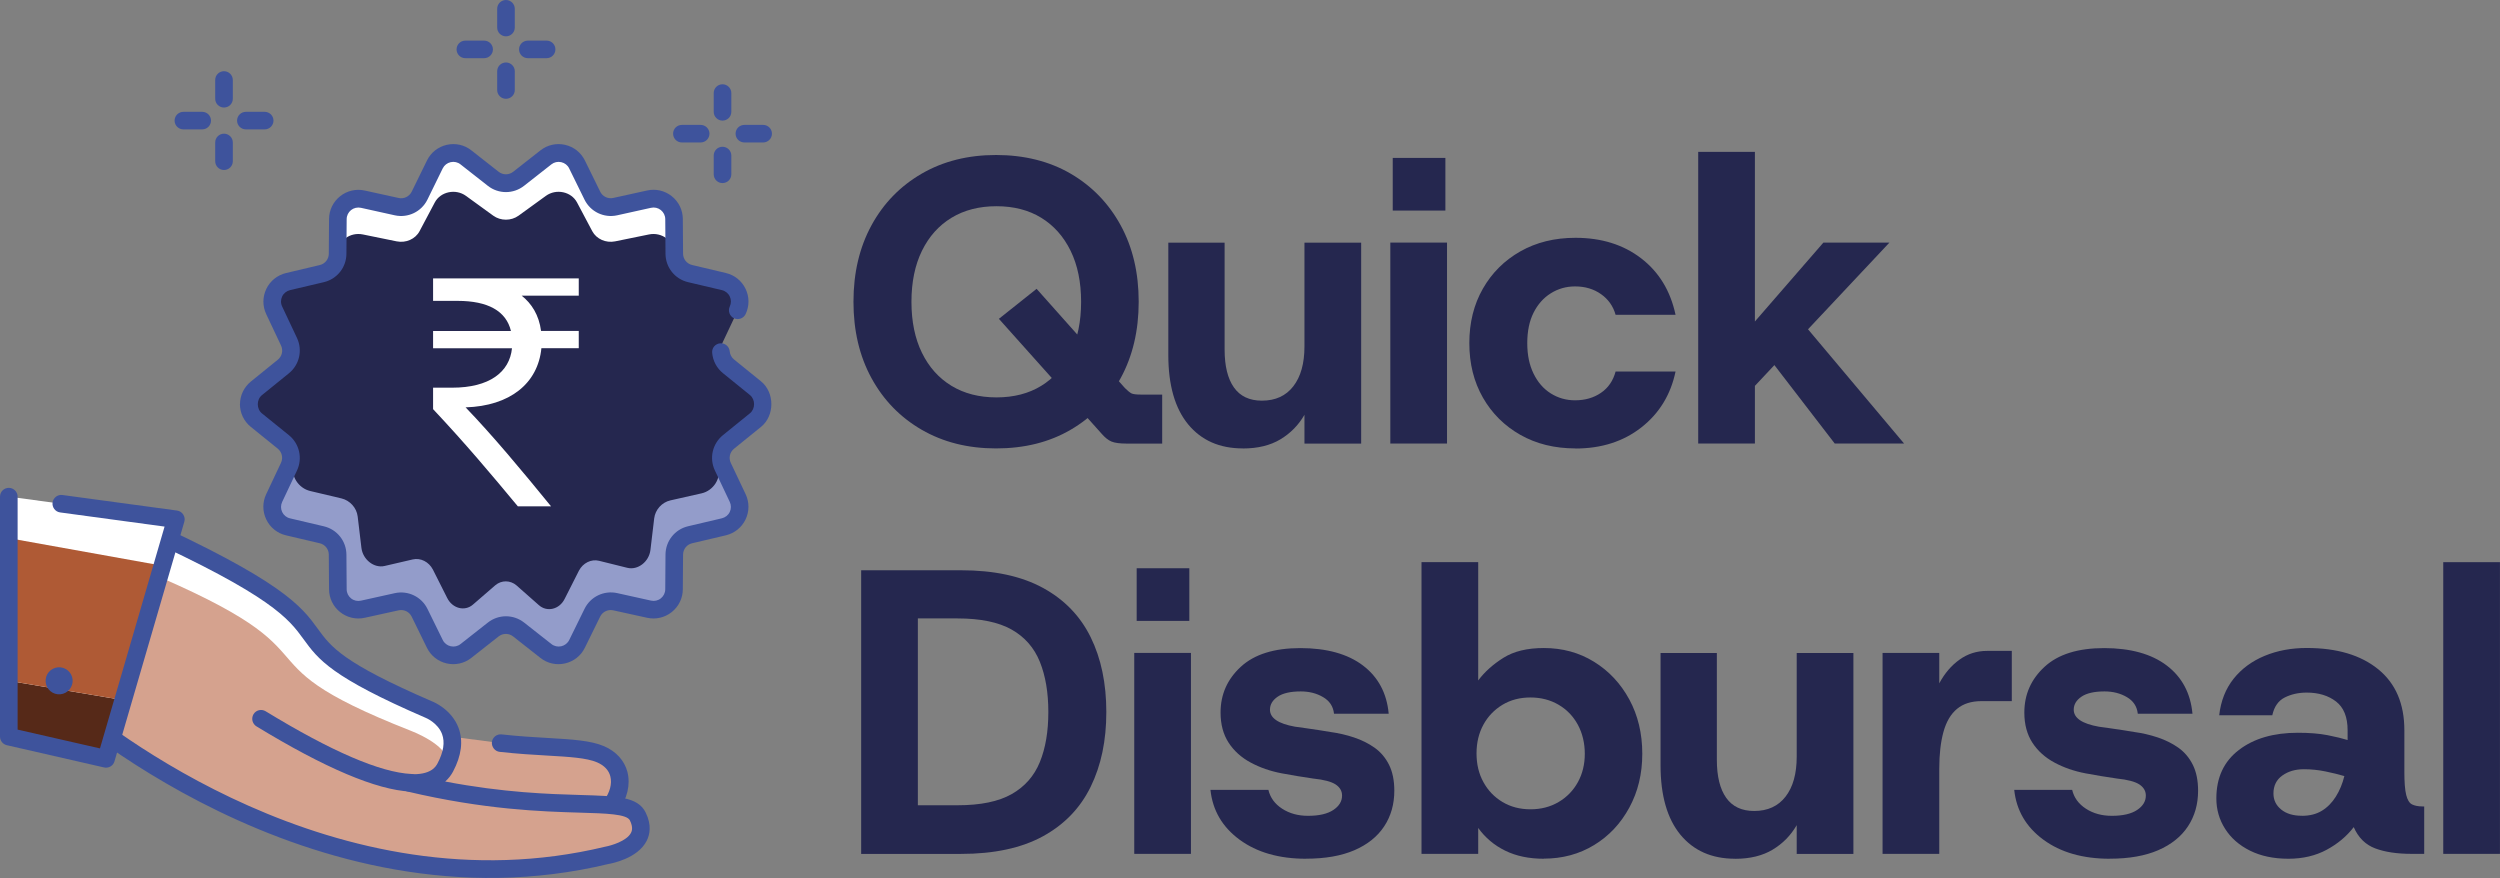 <?xml version="1.0" encoding="UTF-8"?>
<svg id="Layer_2" data-name="Layer 2" xmlns="http://www.w3.org/2000/svg" viewBox="0 0 506.61 177.93">
  <rect x="0" y="0" width="506.61" height="177.93" fill="#808080" stroke="none"/>
  <defs>
    <style>
      .cls-1 {
        fill: #af5a35;
      }

      .cls-1, .cls-2, .cls-3, .cls-4, .cls-5, .cls-6, .cls-7 {
        stroke-width: 0px;
      }

      .cls-2 {
        fill: #fff;
      }

      .cls-3 {
        fill: #939cca;
      }

      .cls-4 {
        fill: #d5a28e;
      }

      .cls-5 {
        fill: #25274f;
      }

      .cls-6 {
        fill: #3e539c;
      }

      .cls-7 {
        fill: #562918;
      }
    </style>
  </defs>
  <g id="Layer_1-2" data-name="Layer 1">
    <g id="Layer_1-2" data-name="Layer 1-2">
      <g>
        <path class="cls-6" d="m43.61,20.01v-3.8c0-.99.8-1.78,1.78-1.78s1.79.8,1.79,1.78v3.8c0,.99-.8,1.78-1.79,1.78s-1.78-.8-1.78-1.78Z"/>
        <path class="cls-6" d="m43.61,32.67v-3.8c0-.99.8-1.78,1.78-1.78s1.79.8,1.79,1.78v3.8c0,.99-.8,1.78-1.79,1.78s-1.78-.8-1.78-1.78Z"/>
        <path class="cls-6" d="m35.38,24.44c0-.98.8-1.78,1.79-1.78h3.8c.99,0,1.79.8,1.79,1.78s-.8,1.78-1.79,1.78h-3.8c-.99,0-1.79-.8-1.79-1.78Z"/>
        <path class="cls-6" d="m48.04,24.44c0-.98.8-1.78,1.79-1.78h3.8c.99,0,1.79.8,1.79,1.78s-.8,1.78-1.79,1.78h-3.8c-.99,0-1.79-.8-1.79-1.78Z"/>
        <path class="cls-6" d="m144.63,22.66v-3.8c0-.99.8-1.78,1.78-1.78s1.79.8,1.79,1.78v3.8c0,.99-.8,1.78-1.79,1.78s-1.78-.8-1.78-1.78Z"/>
        <path class="cls-6" d="m144.63,35.32v-3.8c0-.99.8-1.78,1.78-1.78s1.79.8,1.79,1.78v3.8c0,.99-.8,1.78-1.79,1.78s-1.78-.8-1.78-1.78Z"/>
        <path class="cls-6" d="m136.4,27.09c0-.99.8-1.78,1.78-1.78h3.8c.99,0,1.79.8,1.79,1.78s-.8,1.78-1.79,1.78h-3.8c-.99,0-1.78-.8-1.78-1.78Z"/>
        <path class="cls-6" d="m149.06,27.09c0-.99.8-1.78,1.79-1.78h3.8c.99,0,1.78.8,1.78,1.78s-.8,1.78-1.78,1.78h-3.8c-.99,0-1.79-.8-1.79-1.78Z"/>
        <path class="cls-6" d="m100.75,5.58V1.78c0-.98.8-1.78,1.78-1.78s1.79.8,1.79,1.78v3.8c0,.99-.8,1.78-1.79,1.78s-1.78-.8-1.78-1.78Z"/>
        <path class="cls-6" d="m100.75,18.24v-3.8c0-.99.8-1.78,1.78-1.78s1.79.8,1.79,1.78v3.8c0,.98-.8,1.78-1.79,1.78s-1.78-.8-1.78-1.78Z"/>
        <path class="cls-6" d="m92.52,10.01c0-.99.8-1.78,1.78-1.78h3.8c.99,0,1.79.8,1.79,1.78s-.8,1.78-1.79,1.78h-3.8c-.99,0-1.78-.8-1.78-1.78Z"/>
        <path class="cls-6" d="m105.18,10.01c0-.99.8-1.78,1.79-1.78h3.8c.99,0,1.78.8,1.78,1.78s-.8,1.78-1.78,1.78h-3.8c-.99,0-1.79-.8-1.79-1.78Z"/>
        <path class="cls-4" d="m123.88,163.21c2.62-3.43,2.55-8.32-2.15-10.35-3.85-1.66-10.71-1.21-20.26-2.27l-22.98-3.03-2.65,18.04,39.24,2.11c3.53.19,6.89-1.53,8.8-4.51h0Z"/>
        <path class="cls-6" d="m74.05,165.6c0-.09,0-.17.02-.26l2.65-18.04c.14-.97,1.05-1.65,2.02-1.5.98.14,1.62,1.06,1.5,2.02l-2.37,16.11,37.28,2c2.88.16,5.65-1.26,7.21-3.69,1.25-1.64,1.7-3.44,1.32-4.92-.32-1.25-1.23-2.2-2.67-2.83-2.13-.92-5.66-1.12-10.13-1.38-2.82-.16-6.02-.35-9.62-.75-.98-.11-1.66-1-1.58-1.97.11-.98.99-1.68,1.97-1.57,3.51.39,6.66.57,9.44.73,4.82.28,8.63.5,11.34,1.67,2.43,1.05,4.11,2.9,4.71,5.2.66,2.54-.03,5.48-1.85,7.86-2.17,3.39-6.16,5.43-10.32,5.2l-39.24-2.11c-.5-.03-.97-.26-1.28-.65-.26-.32-.4-.72-.4-1.13h0Z"/>
        <path class="cls-2" d="m129.25,165.45c-2.36-4.8-17.02.14-46.35-6.81,4.17.24,6.32-1.18,7.34-3.11,4.6-8.69-3.35-11.74-3.35-11.74-40.09-17.31-5.54-13.26-59.63-37.68l-15.58,34.95s50.66,46.9,111.38,32.27c0,0,9.28-1.6,6.19-7.87h0Z"/>
        <path class="cls-4" d="m129.25,165.45c-2.36-4.8-17.02.14-46.35-6.81,4.17.24,6.25-1.22,7.34-3.11,1.96-3.4-4.61-6.51-6.98-7.44-39.17-15.39-9.71-14.71-59.19-34.59l-12.39,27.56s50.66,46.9,111.38,32.27c0,0,9.28-1.6,6.19-7.87h0Z"/>
        <path class="cls-4" d="m123.06,173.33s8.05-1.39,6.65-6.66c-47.84,10.63-89.11-16.48-103.85-27.87l-3.17,10.9c18.12,12.79,56.64,34.17,100.38,23.63h0Z"/>
        <path class="cls-6" d="m9.89,141.05c0-.25.05-.5.15-.73l15.58-34.95c.19-.44.55-.77,1-.94.44-.17.94-.15,1.37.04,29.36,13.26,33.11,18.41,36.41,22.95,2.68,3.68,4.99,6.86,23.19,14.72.1.03,3.89,1.53,5.33,5.35.98,2.63.61,5.61-1.11,8.86-.36.68-.87,1.38-1.59,2.02,11.96,2.28,21.06,2.54,27.42,2.73,7.49.22,11.62.34,13.2,3.55,1.27,2.57.82,4.53.21,5.73-1.82,3.59-7.1,4.59-7.7,4.69-60.83,14.66-112.38-32.24-112.9-32.72-.37-.35-.57-.82-.57-1.31h0Zm18.26-32.59l-14.32,32.11c7.2,6.19,54.22,44.16,108.8,31.01,1.17-.21,4.38-1.13,5.24-2.82.12-.25.52-1.01-.23-2.52h0c-.63-1.28-4.81-1.41-10.11-1.56-7.68-.23-19.28-.57-35.06-4.3-.9-.21-1.47-1.07-1.35-1.99.13-.92.94-1.58,1.87-1.52,4.38.25,5.35-1.57,5.67-2.17,1.22-2.31,1.53-4.3.92-5.94-.86-2.3-3.3-3.29-3.33-3.3-19.16-8.28-21.74-11.82-24.73-15.92-2.99-4.11-6.36-8.75-33.37-21.06h0Zm101.1,56.99v.03-.03Z"/>
        <path class="cls-6" d="m51.12,145.65c0-.31.09-.64.26-.93.51-.84,1.61-1.1,2.45-.59,13.32,8.13,23.25,12.41,29.52,12.71.98.05,1.67.92,1.69,1.87-.05.99-.88,1.75-1.87,1.7-6.87-.33-17.36-4.78-31.2-13.22-.55-.34-.86-.92-.86-1.52h0Z"/>
        <polygon class="cls-7" points="35.64 105.24 1.78 103.39 1.78 149.27 21.49 153.78 35.64 105.24"/>
        <polygon class="cls-2" points="35.64 105.24 1.78 100.64 1.78 137.96 24.96 141.88 35.64 105.24"/>
        <polygon class="cls-1" points="32.9 114.64 1.78 109.05 1.78 137.96 24.96 141.88 32.9 114.64"/>
        <path class="cls-6" d="m0,149.27v-48.63c0-.99.8-1.78,1.78-1.78s1.79.8,1.79,1.78v47.21l16.69,3.81,13.09-44.95-21.17-2.87c-.98-.13-1.65-1.04-1.53-2,.13-.98,1.03-1.66,2-1.53l23.22,3.15c.51.07.98.36,1.26.8s.37.98.22,1.47l-14.15,48.55c-.26.91-1.19,1.45-2.11,1.24l-19.71-4.51c-.81-.19-1.38-.91-1.38-1.74h0Z"/>
        <path class="cls-6" d="m14.59,138.8c-.46,1.44-2.01,2.24-3.45,1.77-1.44-.46-2.23-2.01-1.77-3.45.46-1.44,2.01-2.23,3.45-1.77,1.44.46,2.24,2.01,1.77,3.45Z"/>
        <path class="cls-5" d="m153.1,85.18l-5.47,4.42c-1.49,1.21-1.97,3.28-1.14,5.01l3,6.36c1.13,2.39-.23,5.23-2.81,5.83l-6.84,1.61c-1.87.44-3.19,2.1-3.21,4.02l-.05,7.03c-.02,2.65-2.47,4.61-5.06,4.04l-6.86-1.52c-1.87-.41-3.79.51-4.63,2.23l-3.09,6.31c-1.17,2.38-4.23,3.08-6.31,1.44l-5.53-4.35c-1.51-1.18-3.63-1.18-5.14,0l-5.53,4.35c-2.08,1.64-5.14.94-6.31-1.44l-3.1-6.31c-.84-1.73-2.76-2.65-4.63-2.23l-6.86,1.52c-2.59.57-5.04-1.39-5.06-4.04l-.05-7.03c0-1.92-1.34-3.58-3.21-4.02l-6.84-1.61c-2.58-.61-3.94-3.43-2.81-5.83l3-6.36c.82-1.74.35-3.8-1.14-5.01l-5.47-4.42c-2.06-1.67-2.06-4.8,0-6.47l5.47-4.42c1.49-1.21,1.97-3.28,1.14-5.01l-3-6.36c-1.13-2.39.23-5.23,2.81-5.83l6.84-1.61c1.87-.44,3.19-2.1,3.21-4.02l.05-7.03c.02-2.65,2.47-4.61,5.06-4.04l6.86,1.52c1.87.41,3.79-.51,4.63-2.23l3.1-6.31c1.16-2.38,4.23-3.08,6.31-1.44l5.53,4.35c1.51,1.18,3.63,1.18,5.14,0l5.53-4.35c2.08-1.64,5.14-.94,6.31,1.44l3.09,6.31c.85,1.72,2.76,2.64,4.63,2.23l6.86-1.52c2.58-.57,5.04,1.39,5.06,4.04l.05,7.03c.01,1.92,1.34,3.58,3.21,4.02l6.84,1.61c2.58.61,3.94,3.43,2.81,5.83l-3,6.36c-.82,1.74-.35,3.8,1.14,5.01l5.47,4.42c2.06,1.67,2.06,4.8,0,6.47Z"/>
        <path class="cls-2" d="m73.53,47.51l6.86,1.4c1.87.38,3.79-.47,4.63-2.06l3.09-5.83c1.16-2.19,4.23-2.84,6.31-1.33l5.53,4.01c1.51,1.09,3.63,1.09,5.14,0l5.53-4.01c2.08-1.51,5.14-.87,6.31,1.33l3.09,5.83c.85,1.59,2.76,2.44,4.63,2.06l6.86-1.4c2.58-.53,5.04,1.28,5.06,3.72v-6.81c-.02-2.65-2.47-4.61-5.06-4.04l-6.86,1.52c-1.87.41-3.79-.51-4.63-2.23l-3.09-6.31c-1.17-2.38-4.23-3.08-6.31-1.44l-5.53,4.35c-1.51,1.18-3.63,1.18-5.14,0l-5.53-4.35c-2.08-1.64-5.14-.94-6.31,1.44l-3.09,6.31c-.85,1.72-2.76,2.64-4.63,2.23l-6.86-1.52c-2.59-.57-5.04,1.39-5.06,4.04v6.81c.02-2.44,2.47-4.25,5.06-3.72Z"/>
        <path class="cls-3" d="m113.78,31.1c-1.08-.15-2.21.09-3.15.83l-3.52,2.77,4.51-2.85c.66-.41,1.4-.64,2.16-.75h0Z"/>
        <path class="cls-3" d="m99.95,127.63c1.51-1.18,3.63-1.18,5.14,0l5.53,4.35c2.08,1.64,5.14.94,6.31-1.44l3.09-6.31c.85-1.73,2.76-2.65,4.63-2.23l6.86,1.52c2.58.57,5.04-1.39,5.06-4.04l.05-7.03c.01-1.92,1.34-3.58,3.21-4.02l6.84-1.61c2.58-.61,3.94-3.43,2.81-5.83l-3.96-6.31c.69,2.18-.94,4.75-3.34,5.29l-6.33,1.43c-1.72.39-3.07,1.89-3.28,3.64l-.76,6.39c-.28,2.41-2.56,4.17-4.7,3.63l-5.72-1.42c-1.57-.39-3.26.44-4.07,2l-2.89,5.71c-1.06,2.15-3.59,2.76-5.25,1.26l-4.51-3.98c-1.26-1.08-3.04-1.1-4.3-.03l-4.51,3.9c-1.67,1.47-4.19.81-5.25-1.35l-2.89-5.74c-.81-1.56-2.49-2.41-4.06-2.05l-5.72,1.33c-2.14.5-4.42-1.29-4.7-3.68l-.76-6.36c-.21-1.74-1.56-3.24-3.28-3.65l-6.33-1.5c-2.4-.56-4.04-3.12-3.34-5.28l-3.96,6.77c-1.13,2.39.23,5.23,2.81,5.83l6.84,1.61c1.87.44,3.19,2.1,3.21,4.02l.05,7.03c.02,2.65,2.47,4.61,5.06,4.04l6.86-1.52c1.87-.41,3.79.51,4.63,2.23l3.09,6.31c1.16,2.38,4.23,3.08,6.31,1.44l5.53-4.35h0Z"/>
        <path class="cls-6" d="m48.63,81.94c0-1.8.81-3.49,2.2-4.62l5.47-4.43c.86-.69,1.12-1.87.65-2.87l-3-6.36c-.77-1.63-.76-3.49.02-5.12.78-1.62,2.24-2.79,3.99-3.21l6.84-1.62c1.07-.25,1.83-1.2,1.83-2.3l.05-7.03c.01-1.81.83-3.48,2.24-4.61,1.41-1.12,3.23-1.55,4.99-1.16l6.87,1.51c1.07.24,2.16-.29,2.65-1.28l3.09-6.31c.79-1.62,2.26-2.78,4.01-3.18,1.76-.4,3.58,0,4.99,1.12l5.53,4.34c.87.68,2.07.68,2.94,0l5.53-4.34c1.42-1.12,3.24-1.52,4.99-1.12,1.76.4,3.23,1.56,4.02,3.18l3.1,6.31c.48.99,1.57,1.51,2.65,1.27l6.86-1.51c1.76-.39,3.58.03,4.99,1.16,1.41,1.12,2.23,2.8,2.24,4.61l.05,7.03c0,1.1.76,2.05,1.83,2.3l6.84,1.62c1.75.41,3.21,1.58,3.99,3.2.79,1.62.79,3.49.02,5.12-.42.89-1.49,1.27-2.37.85s-1.26-1.49-.85-2.37c.31-.65.31-1.4,0-2.05s-.9-1.12-1.6-1.28l-6.84-1.61c-2.68-.63-4.56-2.99-4.58-5.74l-.05-7.03c0-.72-.33-1.39-.89-1.84s-1.29-.62-2-.46l-6.86,1.52c-2.69.59-5.41-.72-6.62-3.19l-3.1-6.31c-.31-.65-.9-1.11-1.61-1.27s-1.43,0-2,.45l-5.53,4.34c-2.17,1.7-5.19,1.7-7.35,0l-5.53-4.34c-.56-.45-1.3-.61-2-.45s-1.29.62-1.61,1.27l-3.09,6.31c-1.21,2.47-3.94,3.78-6.62,3.19l-6.86-1.52c-.7-.15-1.43.01-2,.46-.56.45-.89,1.12-.89,1.84l-.05,7.03c-.02,2.75-1.9,5.11-4.58,5.74l-6.84,1.61c-.7.17-1.29.63-1.6,1.28-.31.65-.32,1.39,0,2.05l3,6.36c1.17,2.49.5,5.43-1.63,7.16l-5.47,4.43c-1.12.9-1.12,2.79,0,3.7l5.47,4.42c2.13,1.73,2.8,4.68,1.63,7.16l-3,6.36c-.31.65-.31,1.4,0,2.05.31.65.89,1.12,1.6,1.28l6.84,1.61c2.68.63,4.56,2.99,4.58,5.74l.05,7.03c0,.72.33,1.39.89,1.84.56.45,1.29.62,2,.46l6.86-1.52c2.68-.59,5.41.72,6.62,3.18l3.1,6.31c.31.65.9,1.11,1.61,1.27s1.43,0,2-.45l5.53-4.35c2.16-1.7,5.18-1.7,7.35,0l5.53,4.35c.57.45,1.3.61,2,.45s1.29-.62,1.61-1.27l3.1-6.31c1.21-2.47,3.93-3.78,6.62-3.19l6.86,1.52c.7.16,1.43-.01,1.99-.46.56-.45.89-1.12.89-1.84l.05-7.03c.02-2.75,1.9-5.11,4.58-5.74l6.84-1.61c.7-.17,1.29-.63,1.6-1.28.31-.65.31-1.4,0-2.05l-3.01-6.36c-1.18-2.49-.5-5.43,1.64-7.17l5.46-4.42c1.12-.91,1.12-2.79,0-3.7l-5.47-4.43c-1.25-1.01-2.05-2.51-2.18-4.12-.1-1,.64-1.84,1.62-1.93.98-.08,1.84.64,1.93,1.62.06.65.37,1.24.87,1.65l5.47,4.43c2.8,2.26,2.81,6.98,0,9.24l-5.46,4.42c-.86.69-1.13,1.87-.66,2.87l3.01,6.35c.77,1.63.76,3.49-.02,5.12-.78,1.62-2.24,2.79-3.99,3.21l-6.84,1.61c-1.07.25-1.82,1.19-1.83,2.3l-.05,7.03c-.01,1.8-.83,3.48-2.24,4.61-1.41,1.12-3.23,1.55-4.99,1.16l-6.87-1.51c-1.07-.24-2.17.29-2.65,1.27l-3.1,6.31c-.79,1.62-2.26,2.78-4.02,3.18-1.76.4-3.58,0-4.99-1.12l-5.53-4.35c-.87-.68-2.07-.68-2.94,0l-5.53,4.35c-1.42,1.12-3.24,1.52-4.99,1.12-1.76-.4-3.22-1.56-4.01-3.18l-3.09-6.31c-.49-.99-1.57-1.51-2.65-1.27l-6.86,1.51c-1.76.39-3.58-.03-4.99-1.16-1.41-1.12-2.23-2.8-2.24-4.61l-.05-7.03c0-1.1-.76-2.05-1.83-2.3l-6.85-1.61c-1.75-.41-3.21-1.58-3.99-3.21-.78-1.63-.79-3.49-.02-5.12l3-6.36c.47-1,.2-2.18-.65-2.87l-5.47-4.42c-1.4-1.13-2.2-2.82-2.2-4.62h.02Z"/>
        <path class="cls-2" d="m117.28,59.91h-11.57c2.03,1.61,3.51,3.93,3.93,7.15h7.64v3.5h-7.57c-.7,7.15-6.38,11.71-15.36,11.99,5.47,5.68,11.43,12.83,17.32,20.06h-6.73c-5.47-6.59-10.59-12.69-17.18-19.7v-4.35h3.86c7.57,0,11.64-3.16,12.13-7.99h-15.99v-3.5h15.78c-.98-4.07-4.7-6.1-10.8-6.1h-4.98v-4.56h29.52v3.5h0Z"/>
      </g>
    </g>
    <g>
      <path class="cls-5" d="m201.85,90.87c-5.69,0-10.71-1.26-15.07-3.78-4.35-2.52-7.75-6.01-10.18-10.47-2.44-4.46-3.65-9.62-3.65-15.48s1.22-11.01,3.65-15.48c2.43-4.46,5.83-7.95,10.18-10.47,4.35-2.52,9.37-3.78,15.07-3.78s10.78,1.26,15.11,3.78c4.32,2.52,7.7,6.01,10.14,10.47,2.43,4.46,3.65,9.62,3.65,15.48s-1.22,11.02-3.65,15.48c-2.44,4.46-5.82,7.95-10.14,10.47-4.32,2.52-9.36,3.78-15.11,3.78Zm.08-10.34c3.5,0,6.53-.78,9.07-2.34,2.54-1.56,4.53-3.79,5.95-6.69,1.42-2.9,2.13-6.35,2.13-10.34s-.71-7.44-2.13-10.34c-1.42-2.9-3.41-5.13-5.95-6.69s-5.57-2.34-9.07-2.34-6.54.78-9.11,2.34c-2.57,1.56-4.57,3.79-5.99,6.69-1.42,2.9-2.13,6.35-2.13,10.34s.71,7.44,2.13,10.34c1.42,2.9,3.42,5.13,5.99,6.69,2.57,1.56,5.61,2.34,9.11,2.34Zm26.35,9.36c-1.37,0-2.38-.14-3.04-.41-.66-.27-1.34-.82-2.05-1.64l-20.77-23.23,7.64-6.08,17.9,20.11c.55.55.99.9,1.31,1.07.33.17.99.25,1.97.25h4.27v9.93h-7.22Z"/>
      <path class="cls-5" d="m251.85,90.87c-4.71,0-8.4-1.63-11.08-4.88-2.68-3.26-4.02-7.95-4.02-14.08v-22.74h11.41v21.67c0,3.34.63,5.9,1.89,7.68,1.26,1.78,3.15,2.67,5.67,2.67,2.74,0,4.86-.97,6.36-2.91,1.51-1.94,2.26-4.64,2.26-8.09v-21.02h11.49v40.72h-11.49v-5.83c-1.2,2.08-2.83,3.74-4.88,4.97-2.05,1.23-4.59,1.85-7.59,1.85Z"/>
      <path class="cls-5" d="m281.74,89.88v-40.72h11.49v40.72h-11.49Zm.49-47.21v-10.67h10.67v10.67h-10.67Z"/>
      <path class="cls-5" d="m319.26,90.87c-4.22,0-7.94-.92-11.17-2.75-3.23-1.83-5.76-4.35-7.59-7.55-1.83-3.2-2.75-6.88-2.75-11.04s.92-7.84,2.75-11.04c1.83-3.2,4.36-5.72,7.59-7.55,3.23-1.83,6.95-2.75,11.17-2.75,5.25,0,9.69,1.38,13.3,4.15s5.94,6.58,6.98,11.45h-12.15c-.49-1.75-1.48-3.15-2.96-4.19-1.48-1.04-3.23-1.56-5.25-1.56-1.81,0-3.45.47-4.93,1.4-1.48.93-2.64,2.24-3.49,3.94-.85,1.7-1.27,3.75-1.27,6.16s.42,4.41,1.27,6.16c.85,1.75,2.01,3.09,3.49,4.02,1.48.93,3.12,1.4,4.93,1.4,2.02,0,3.78-.51,5.25-1.52,1.48-1.01,2.46-2.45,2.96-4.31h12.15c-.99,4.71-3.3,8.48-6.94,11.33-3.64,2.85-8.09,4.27-13.34,4.27Z"/>
      <path class="cls-5" d="m344.13,89.88V30.77h11.49v59.11h-11.49Zm10.92-11.08l-5.58-6.57,20.03-23.07h13.38l-27.83,29.64Zm16.75,11.08l-15.35-19.95,6.9-6.81,22.5,26.76h-14.04Z"/>
      <path class="cls-5" d="m174.51,173.03v-57.47h20.2c6.73,0,12.27,1.19,16.63,3.57s7.58,5.72,9.69,10.02c2.11,4.3,3.16,9.35,3.16,15.15s-1.05,10.78-3.16,15.11c-2.11,4.33-5.34,7.68-9.69,10.06s-9.89,3.57-16.63,3.57h-20.2Zm11.49-9.85h8.05c4.65,0,8.3-.75,10.96-2.26,2.65-1.5,4.56-3.67,5.71-6.49,1.15-2.82,1.72-6.2,1.72-10.14s-.57-7.33-1.72-10.18c-1.15-2.85-3.05-5.02-5.71-6.53-2.66-1.5-6.31-2.26-10.96-2.26h-8.05v37.85Z"/>
      <path class="cls-5" d="m229.85,173.03v-40.72h11.49v40.72h-11.49Zm.49-47.21v-10.67h10.67v10.67h-10.67Z"/>
      <path class="cls-5" d="m264.66,174.02c-5.47,0-9.96-1.29-13.46-3.86-3.5-2.57-5.47-5.94-5.91-10.1h11.74c.38,1.59,1.31,2.86,2.79,3.82s3.23,1.44,5.25,1.44c2.24,0,3.95-.4,5.13-1.19,1.18-.79,1.76-1.76,1.76-2.91,0-.93-.44-1.68-1.31-2.26-.88-.57-2.38-.97-4.52-1.19-.77-.11-1.82-.27-3.16-.49-1.34-.22-2.42-.41-3.24-.57-2.3-.44-4.39-1.16-6.28-2.18-1.89-1.01-3.38-2.35-4.47-4.02-1.09-1.67-1.64-3.71-1.64-6.12,0-3.67,1.37-6.76,4.11-9.28,2.74-2.52,6.76-3.78,12.07-3.78s9.59,1.18,12.68,3.53c3.09,2.35,4.83,5.61,5.21,9.77h-11.08c-.16-1.48-.9-2.6-2.22-3.37-1.31-.77-2.82-1.15-4.52-1.15-2.08,0-3.64.36-4.68,1.07-1.04.71-1.56,1.59-1.56,2.63,0,1.7,1.7,2.85,5.09,3.45.49.06,1.19.15,2.09.29.9.14,1.83.28,2.79.41.96.14,1.71.26,2.26.37,1.64.22,3.24.59,4.8,1.11s2.96,1.22,4.19,2.09c1.23.88,2.2,2.03,2.91,3.45.71,1.42,1.07,3.18,1.07,5.25,0,2.74-.68,5.14-2.05,7.22-1.37,2.08-3.38,3.69-6.03,4.84-2.66,1.15-5.93,1.72-9.81,1.72Z"/>
      <path class="cls-5" d="m312.85,174.02c-3.01,0-5.62-.55-7.84-1.64-2.22-1.09-4.04-2.63-5.46-4.6v5.25h-11.49v-59.11h11.49v23.97c1.31-1.75,3.02-3.28,5.13-4.6s4.83-1.97,8.17-1.97c3.78,0,7.17.93,10.18,2.79,3.01,1.86,5.39,4.41,7.14,7.63,1.75,3.23,2.63,6.9,2.63,11s-.88,7.69-2.63,10.92c-1.75,3.23-4.13,5.76-7.14,7.59-3.01,1.83-6.4,2.75-10.18,2.75Zm-2.71-10.02c2.13,0,4.04-.49,5.71-1.48,1.67-.99,2.97-2.33,3.9-4.02s1.4-3.61,1.4-5.75-.47-4.15-1.4-5.87c-.93-1.72-2.23-3.08-3.9-4.06-1.67-.98-3.57-1.48-5.71-1.48s-4.02.49-5.67,1.48c-1.64.99-2.93,2.33-3.86,4.02-.93,1.7-1.4,3.64-1.4,5.83s.46,4.13,1.4,5.83c.93,1.7,2.22,3.04,3.86,4.02,1.64.98,3.53,1.48,5.67,1.48Z"/>
      <path class="cls-5" d="m351.6,174.02c-4.71,0-8.4-1.63-11.08-4.88-2.68-3.26-4.02-7.95-4.02-14.08v-22.74h11.41v21.67c0,3.34.63,5.9,1.89,7.68,1.26,1.78,3.15,2.67,5.67,2.67,2.74,0,4.86-.97,6.36-2.91,1.51-1.94,2.26-4.64,2.26-8.09v-21.02h11.49v40.72h-11.49v-5.83c-1.2,2.08-2.83,3.74-4.88,4.97-2.05,1.23-4.59,1.85-7.59,1.85Z"/>
      <path class="cls-5" d="m381.49,173.03v-40.72h11.49v6.16c1.09-2.02,2.46-3.63,4.11-4.8,1.64-1.18,3.5-1.77,5.58-1.77h5.01v10.18h-6.16c-2.03,0-3.67.52-4.93,1.56-1.26,1.04-2.18,2.59-2.75,4.64s-.86,4.56-.86,7.51v17.24h-11.49Z"/>
      <path class="cls-5" d="m427.54,174.02c-5.47,0-9.96-1.29-13.46-3.86-3.5-2.57-5.47-5.94-5.91-10.1h11.74c.38,1.59,1.31,2.86,2.79,3.82s3.23,1.44,5.25,1.44c2.24,0,3.95-.4,5.13-1.19,1.18-.79,1.76-1.76,1.76-2.91,0-.93-.44-1.68-1.31-2.26-.88-.57-2.38-.97-4.52-1.19-.77-.11-1.82-.27-3.16-.49-1.34-.22-2.42-.41-3.24-.57-2.3-.44-4.39-1.16-6.28-2.18-1.89-1.01-3.38-2.35-4.47-4.02-1.09-1.67-1.64-3.71-1.64-6.12,0-3.67,1.37-6.76,4.11-9.28,2.74-2.52,6.76-3.78,12.07-3.78s9.59,1.18,12.68,3.53c3.09,2.35,4.83,5.61,5.21,9.77h-11.08c-.16-1.48-.9-2.6-2.22-3.37-1.31-.77-2.82-1.15-4.52-1.15-2.08,0-3.64.36-4.68,1.07-1.04.71-1.56,1.59-1.56,2.63,0,1.7,1.7,2.85,5.09,3.45.49.06,1.19.15,2.09.29.9.14,1.83.28,2.79.41.96.14,1.71.26,2.26.37,1.64.22,3.24.59,4.8,1.11s2.96,1.22,4.19,2.09c1.23.88,2.2,2.03,2.91,3.45.71,1.42,1.07,3.18,1.07,5.25,0,2.74-.68,5.14-2.05,7.22-1.37,2.08-3.38,3.69-6.03,4.84-2.66,1.15-5.93,1.72-9.81,1.72Z"/>
      <path class="cls-5" d="m463.75,174.02c-3.01,0-5.61-.55-7.8-1.64-2.19-1.09-3.87-2.57-5.05-4.43-1.18-1.86-1.77-3.91-1.77-6.16,0-4.21,1.52-7.48,4.56-9.81,3.04-2.33,7.02-3.49,11.95-3.49,2.35,0,4.36.16,6.03.49,1.67.33,3.02.66,4.06.98v-1.97c0-2.68-.78-4.62-2.34-5.83-1.56-1.2-3.54-1.81-5.95-1.81-1.64,0-3.12.33-4.43.98s-2.16,1.86-2.54,3.61h-10.76c.33-2.9,1.3-5.36,2.91-7.39,1.61-2.02,3.71-3.57,6.28-4.64,2.57-1.07,5.42-1.6,8.54-1.6,6.13,0,10.96,1.44,14.49,4.31,3.53,2.87,5.3,6.99,5.3,12.36v8.46c0,2.08.12,3.63.37,4.64.25,1.01.64,1.66,1.19,1.93.55.27,1.26.41,2.13.41h.33v9.61h-2.54c-2.96,0-5.42-.37-7.39-1.11-1.97-.74-3.42-2.18-4.35-4.31-1.42,1.86-3.26,3.39-5.5,4.6-2.24,1.2-4.82,1.81-7.72,1.81Zm2.71-8.7c1.59,0,2.94-.34,4.06-1.03,1.12-.68,2.06-1.64,2.83-2.87.77-1.23,1.34-2.61,1.72-4.15-1.1-.33-2.37-.64-3.82-.94-1.45-.3-2.91-.45-4.39-.45-1.7,0-3.15.42-4.35,1.27-1.2.85-1.81,2.07-1.81,3.65,0,1.31.52,2.39,1.56,3.24,1.04.85,2.43,1.27,4.19,1.27Z"/>
      <path class="cls-5" d="m495.11,173.03v-59.11h11.49v59.11h-11.49Z"/>
    </g>
  </g>
</svg>